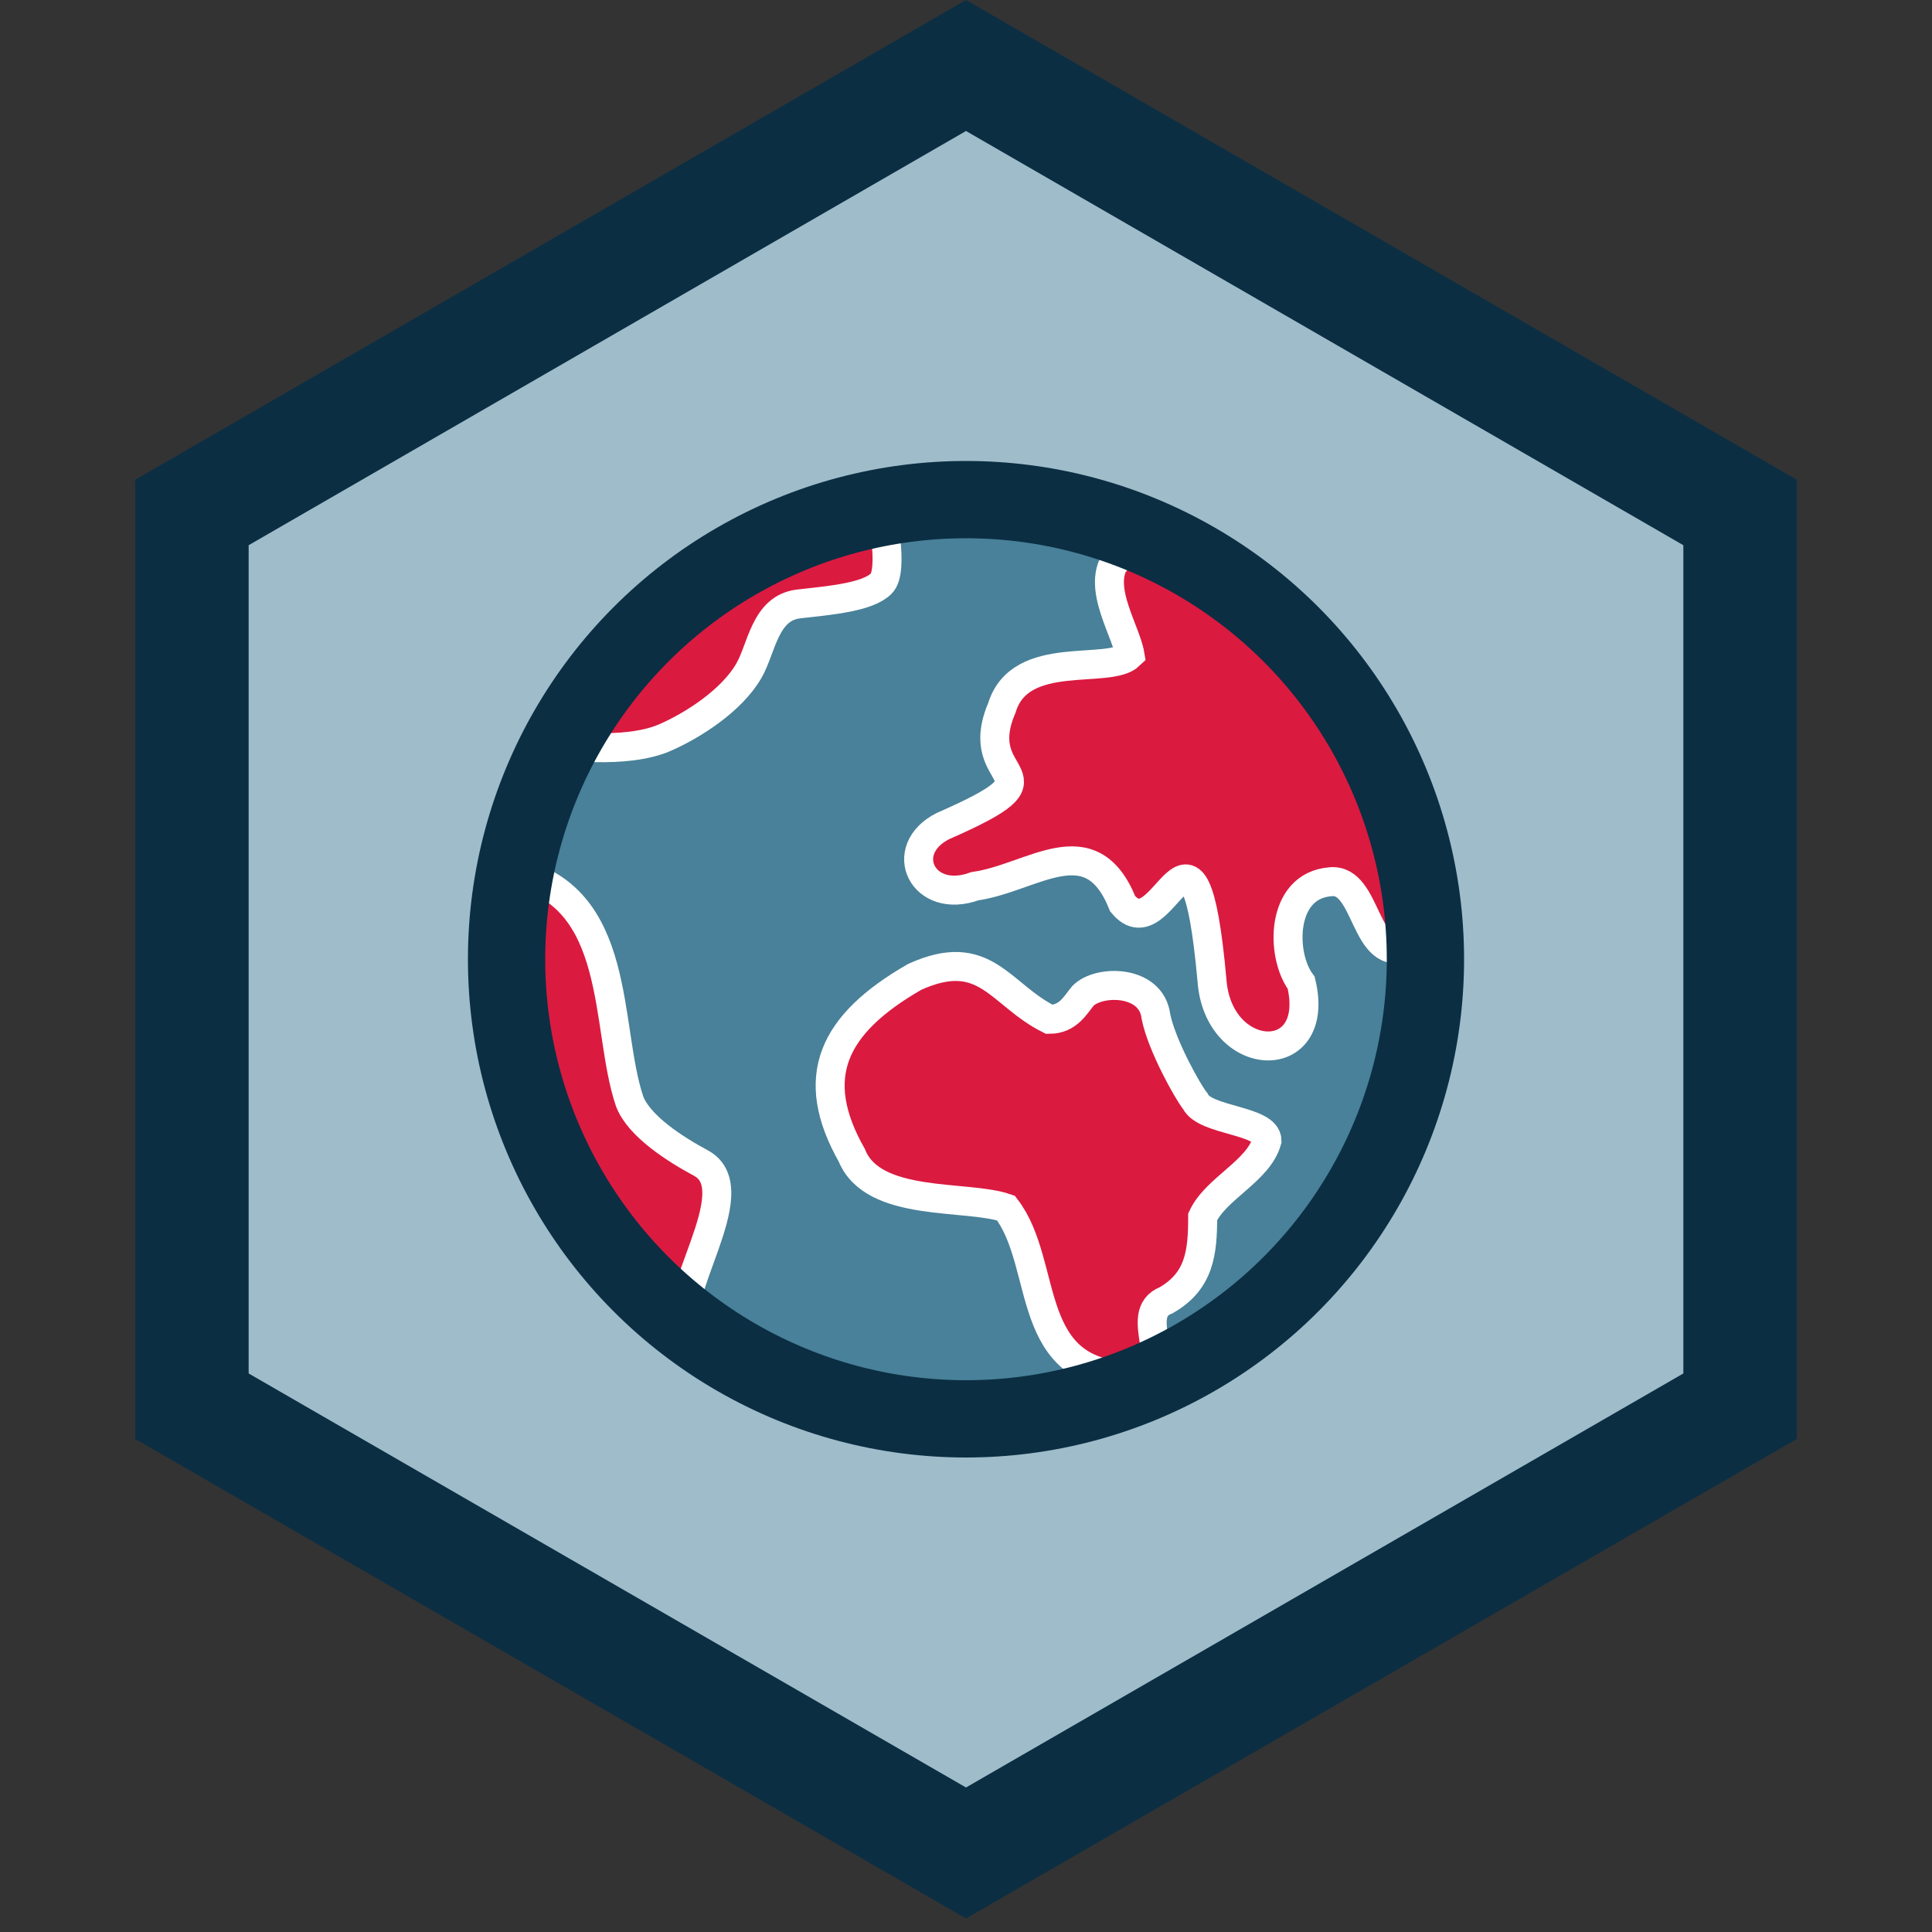 <?xml version="1.0" encoding="UTF-8"?>
<svg xmlns="http://www.w3.org/2000/svg" viewBox="0 0 100 100">
  <rect x="0" y="0" width="100" height="100" fill="#333333" stroke="none"/>
  <defs>
    <style>
      .cls-1 {
        fill: #db1a40;
        stroke: #fff;
        stroke-width: 1.5px;
      }

      .cls-1, .cls-2 {
        stroke-linecap: round;
        stroke-miterlimit: 10;
      }

      .cls-3 {
        fill: #488199;
      }

      .cls-4 {
        fill: #0b2e43;
      }

      .cls-2 {
        fill: none;
        stroke: #0b2e43;
        stroke-width: 4px;
      }

      .cls-5 {
        fill: #9fbcca;
      }
    </style>
  </defs>
  <g id="Hex_Background" data-name="Hex Background">
    <polygon class="cls-4" points="50 99.3 7 74.48 7 24.83 50 0 93 24.83 93 74.48 50 99.3"/>
    <polygon class="cls-5" points="12.87 71.09 50 92.52 87.13 71.09 87.13 28.22 50 6.78 12.87 28.22 12.87 71.09"/>
  </g>
  <g id="Detail">
    <g id="Detail-2" data-name="Detail">
      <ellipse class="cls-3" cx="50" cy="49.65" rx="23.78" ry="23.79"/>
      <path class="cls-1" d="M58.78,71.24c-5.92.04-4.43-5.75-6.71-8.71-2.03-.71-6.88,0-7.98-2.73-2.29-4.04-1.01-6.79,3.26-9.24,3.65-1.65,4.39.92,6.96,2.2.99,0,1.36-.76,1.74-1.21.82-.85,3.55-.85,3.78,1.06.3,1.51,1.67,3.94,2.04,4.39.49,1.03,3.7.96,3.71,2.04-.44,1.58-2.64,2.46-3.33,3.94,0,1.85-.16,3.33-1.89,4.32-1.85.71.72,3.63-1.59,3.94"/>
      <path class="cls-1" d="M58.19,28.52c-1.78,1.38.07,3.98.3,5.38-1.09,1.06-5.68-.37-6.63,2.73-1.74,4.06,3.59,3.22-3.06,6.13-2.42,1.23-1.04,4.1,1.66,3.11,2.99-.42,6-3.21,7.65.91,2.17,2.62,3.65-6.69,4.62,3.94.3,4.41,5.7,4.65,4.62.15-1.08-1.44-1.08-5.03,1.51-5.23,1.96-.22,1.73,4.34,4.01,3.33,0,0,.4-14.8-14.48-20.68l-.2.24h0Z"/>
      <path class="cls-1" d="M35.69,68.85c-1.3-1.56,3.18-7.26.59-8.65-1.3-.7-3.19-1.89-3.69-3.19-1.31-3.87-.32-10.68-6.08-11.88,0,0-1.79,13.35,9.17,23.72"/>
      <path class="cls-1" d="M45.58,26.27s.73,3.26.03,3.94c-.71.7-2.59.86-4.27,1.05-1.76.2-1.91,2.31-2.58,3.46-.88,1.53-2.88,2.82-4.35,3.46-2.05.89-5.46.37-5.46.37,0,0,4.42-9.87,16.62-12.28"/>
      <ellipse class="cls-2" cx="50" cy="49.65" rx="23.78" ry="23.79"/>
    </g>
  </g>
</svg>